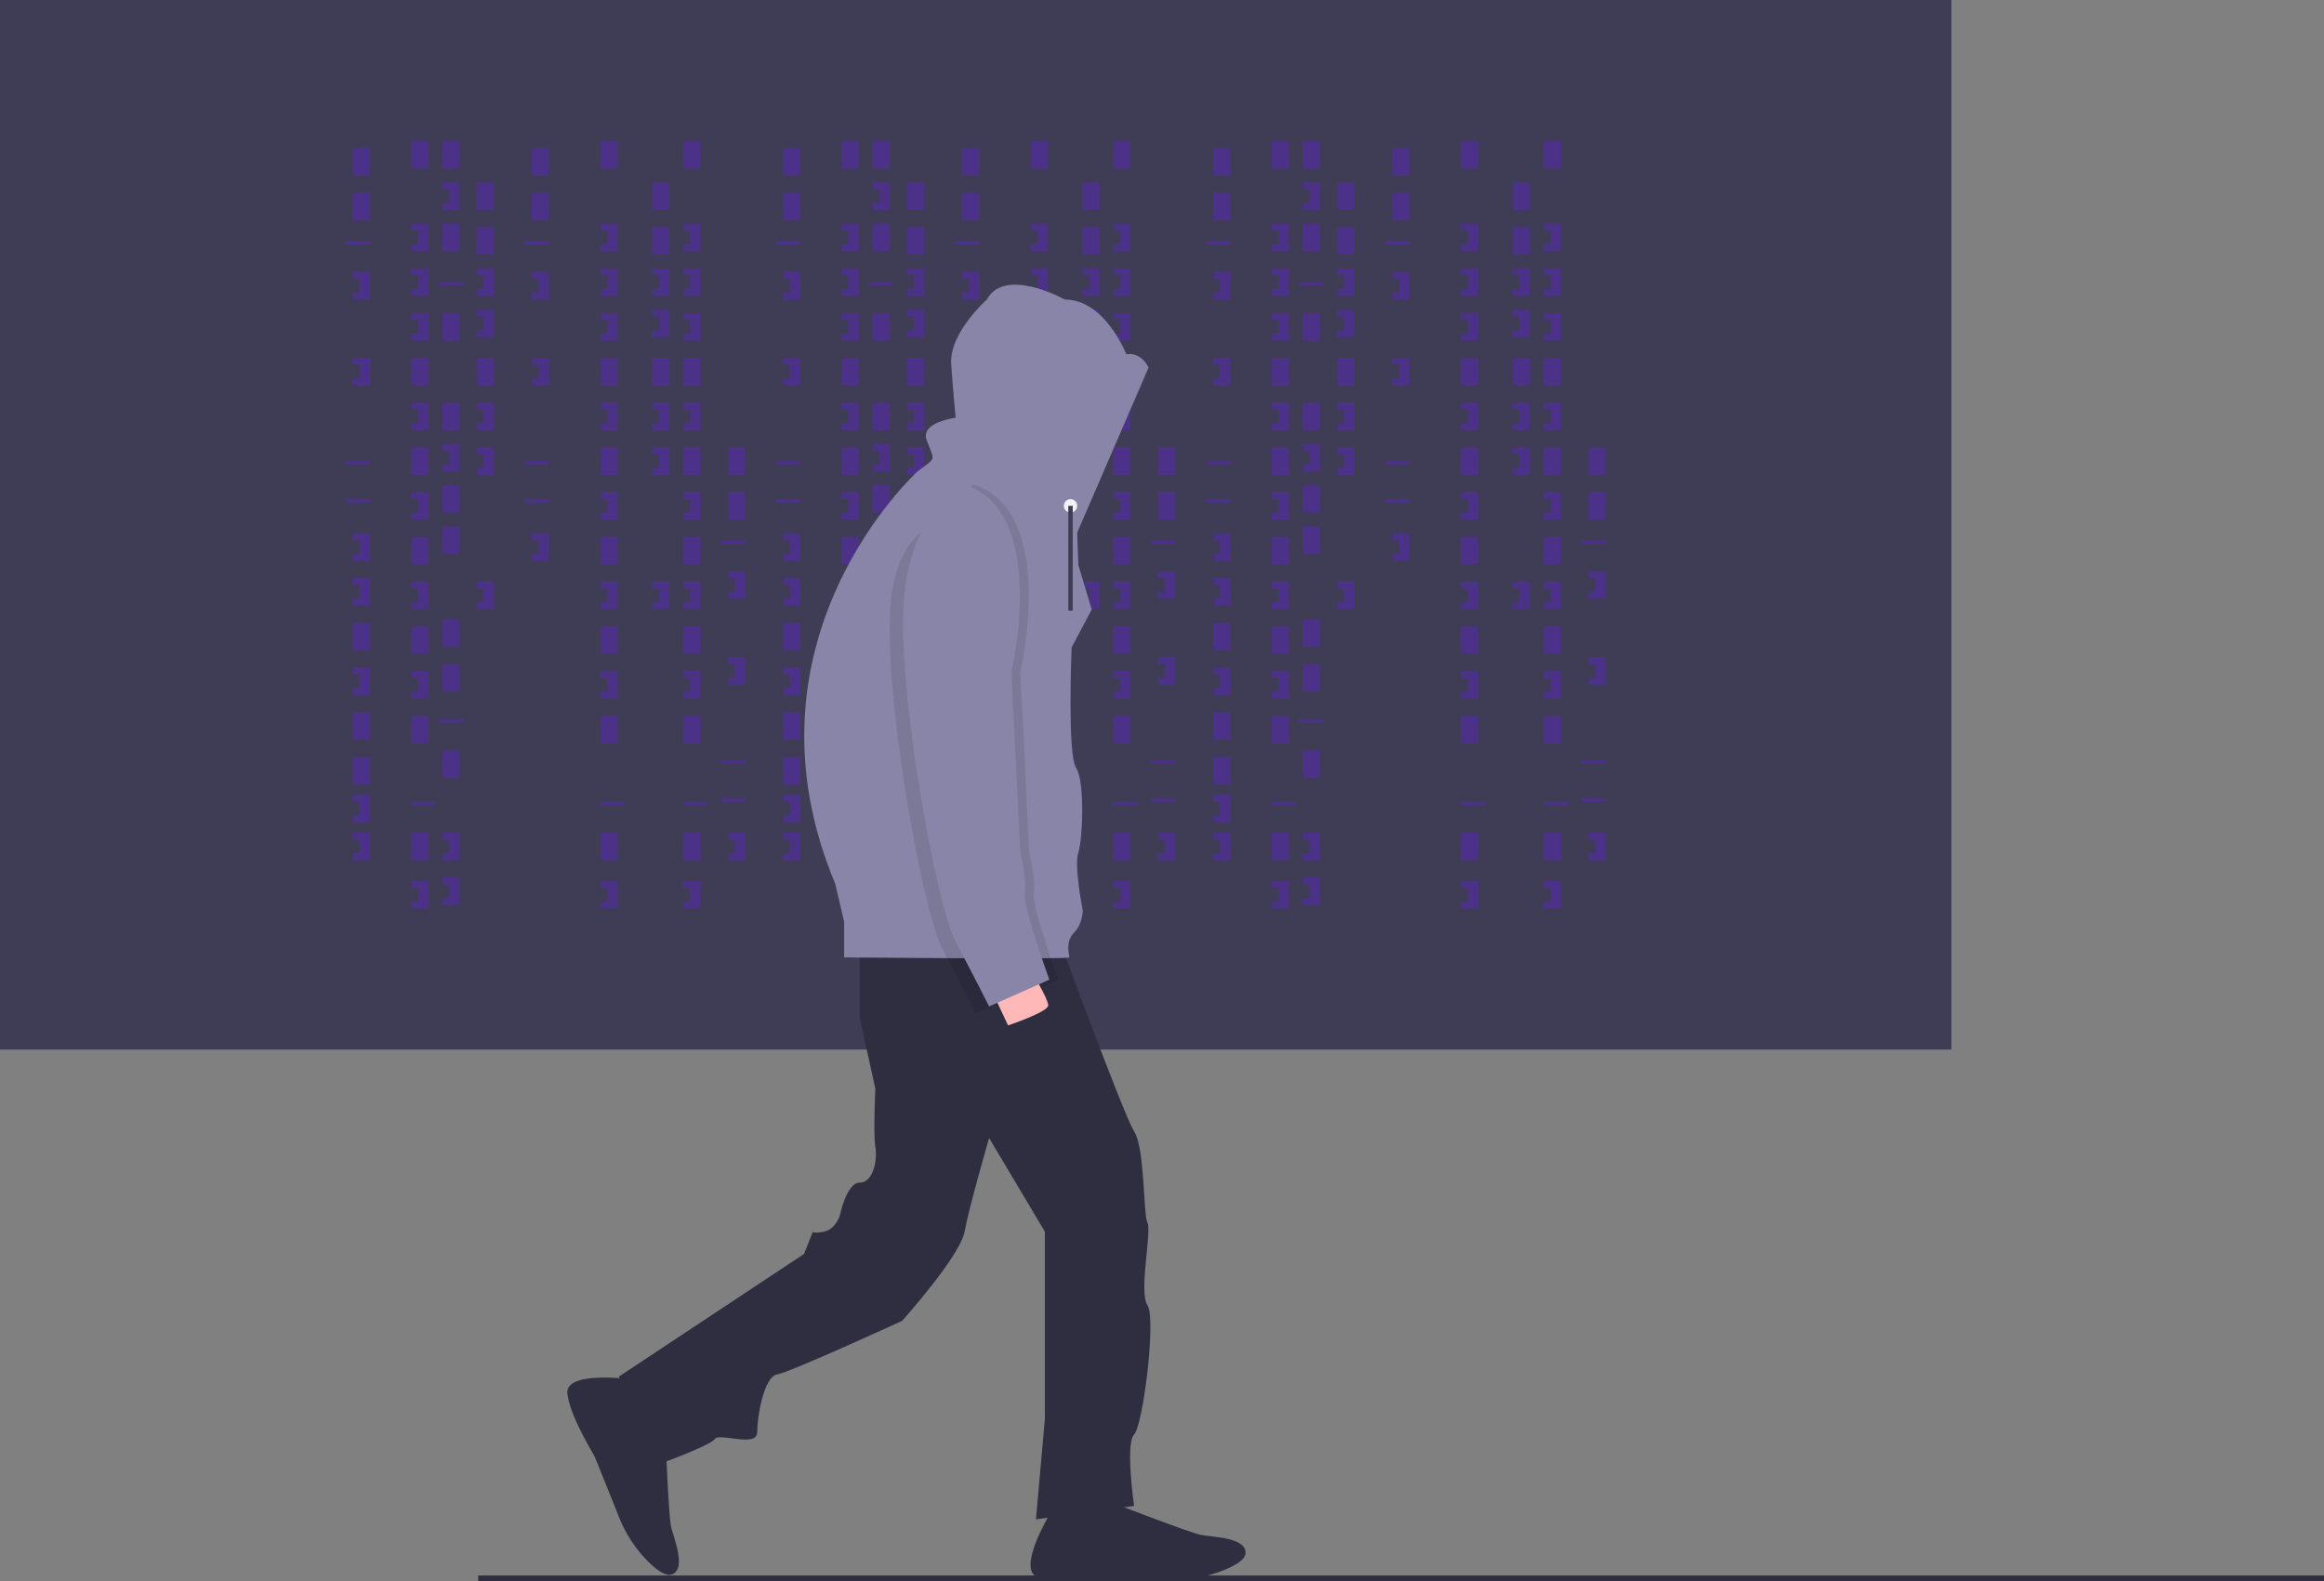 <svg xmlns="http://www.w3.org/2000/svg" xmlns:xlink="http://www.w3.org/1999/xlink" data-name="Layer 1" width="1042.039" height="709.089" viewBox="0 0 1042.039 709.089"><rect x="0" y="0" width="1042.039" height="709.089" fill="#808080" stroke="none"/><title>hacker_mind</title><rect width="875" height="470.679" fill="#3f3d56"></rect><rect x="158.179" y="66.358" width="7.716" height="12.346" fill="#4b3187"></rect><rect x="184.414" y="63.272" width="7.716" height="12.346" fill="#4b3187"></rect><rect x="198.302" y="63.272" width="7.716" height="12.346" fill="#4b3187"></rect><rect x="198.302" y="100.309" width="7.716" height="12.346" fill="#4b3187"></rect><rect x="213.735" y="81.79" width="7.716" height="12.346" fill="#4b3187"></rect><rect x="213.735" y="101.852" width="7.716" height="12.346" fill="#4b3187"></rect><rect x="198.302" y="140.432" width="7.716" height="12.346" fill="#4b3187"></rect><rect x="213.735" y="160.494" width="7.716" height="12.346" fill="#4b3187"></rect><rect x="198.302" y="236.111" width="7.716" height="12.346" fill="#4b3187"></rect><rect x="184.414" y="160.494" width="7.716" height="12.346" fill="#4b3187"></rect><rect x="158.179" y="86.42" width="7.716" height="12.346" fill="#4b3187"></rect><rect x="158.179" y="279.321" width="7.716" height="12.346" fill="#4b3187"></rect><rect x="158.179" y="319.444" width="7.716" height="12.346" fill="#4b3187"></rect><rect x="158.179" y="339.506" width="7.716" height="12.346" fill="#4b3187"></rect><rect x="155.093" y="108.025" width="10.802" height="1.543" fill="#4b3187"></rect><rect x="196.759" y="126.543" width="10.802" height="1.543" fill="#4b3187"></rect><rect x="155.093" y="206.79" width="10.802" height="1.543" fill="#4b3187"></rect><rect x="155.093" y="223.765" width="10.802" height="1.543" fill="#4b3187"></rect><rect x="196.759" y="322.531" width="10.802" height="1.543" fill="#4b3187"></rect><rect x="184.414" y="359.568" width="10.802" height="1.543" fill="#4b3187"></rect><polygon points="158.179 121.914 158.179 125 161.265 125 161.265 131.173 158.179 131.173 158.179 134.259 165.895 134.259 165.895 121.914 158.179 121.914" fill="#4b3187"></polygon><polygon points="184.414 100.309 184.414 103.395 187.5 103.395 187.5 109.568 184.414 109.568 184.414 112.654 192.13 112.654 192.13 100.309 184.414 100.309" fill="#4b3187"></polygon><polygon points="213.735 120.37 213.735 123.457 216.821 123.457 216.821 129.63 213.735 129.63 213.735 132.716 221.451 132.716 221.451 120.37 213.735 120.37" fill="#4b3187"></polygon><polygon points="213.735 180.556 213.735 183.642 216.821 183.642 216.821 189.815 213.735 189.815 213.735 192.901 221.451 192.901 221.451 180.556 213.735 180.556" fill="#4b3187"></polygon><polygon points="213.735 200.617 213.735 203.704 216.821 203.704 216.821 209.877 213.735 209.877 213.735 212.963 221.451 212.963 221.451 200.617 213.735 200.617" fill="#4b3187"></polygon><polygon points="213.735 138.889 213.735 141.975 216.821 141.975 216.821 148.148 213.735 148.148 213.735 151.235 221.451 151.235 221.451 138.889 213.735 138.889" fill="#4b3187"></polygon><polygon points="198.302 81.79 198.302 84.877 201.389 84.877 201.389 91.049 198.302 91.049 198.302 94.136 206.019 94.136 206.019 81.79 198.302 81.79" fill="#4b3187"></polygon><rect x="198.302" y="180.556" width="7.716" height="12.346" fill="#4b3187"></rect><rect x="198.302" y="217.593" width="7.716" height="12.346" fill="#4b3187"></rect><polygon points="198.302 199.074 198.302 202.16 201.389 202.16 201.389 208.333 198.302 208.333 198.302 211.42 206.019 211.42 206.019 199.074 198.302 199.074" fill="#4b3187"></polygon><polygon points="184.414 120.37 184.414 123.457 187.5 123.457 187.5 129.63 184.414 129.63 184.414 132.716 192.13 132.716 192.13 120.37 184.414 120.37" fill="#4b3187"></polygon><polygon points="184.414 140.432 184.414 143.519 187.5 143.519 187.5 149.691 184.414 149.691 184.414 152.778 192.13 152.778 192.13 140.432 184.414 140.432" fill="#4b3187"></polygon><rect x="184.414" y="200.617" width="7.716" height="12.346" fill="#4b3187"></rect><polygon points="184.414 180.556 184.414 183.642 187.5 183.642 187.5 189.815 184.414 189.815 184.414 192.901 192.13 192.901 192.13 180.556 184.414 180.556" fill="#4b3187"></polygon><rect x="184.414" y="240.741" width="7.716" height="12.346" fill="#4b3187"></rect><polygon points="184.414 220.679 184.414 223.765 187.5 223.765 187.5 229.938 184.414 229.938 184.414 233.025 192.13 233.025 192.13 220.679 184.414 220.679" fill="#4b3187"></polygon><rect x="184.414" y="280.864" width="7.716" height="12.346" fill="#4b3187"></rect><rect x="198.302" y="277.778" width="7.716" height="12.346" fill="#4b3187"></rect><polygon points="184.414 260.802 184.414 263.889 187.5 263.889 187.5 270.062 184.414 270.062 184.414 273.148 192.13 273.148 192.13 260.802 184.414 260.802" fill="#4b3187"></polygon><polygon points="213.735 260.802 213.735 263.889 216.821 263.889 216.821 270.062 213.735 270.062 213.735 273.148 221.451 273.148 221.451 260.802 213.735 260.802" fill="#4b3187"></polygon><rect x="292.438" y="81.79" width="7.716" height="12.346" fill="#4b3187"></rect><rect x="292.438" y="101.852" width="7.716" height="12.346" fill="#4b3187"></rect><rect x="292.438" y="160.494" width="7.716" height="12.346" fill="#4b3187"></rect><polygon points="292.438 120.37 292.438 123.457 295.525 123.457 295.525 129.63 292.438 129.63 292.438 132.716 300.154 132.716 300.154 120.37 292.438 120.37" fill="#4b3187"></polygon><polygon points="292.438 180.556 292.438 183.642 295.525 183.642 295.525 189.815 292.438 189.815 292.438 192.901 300.154 192.901 300.154 180.556 292.438 180.556" fill="#4b3187"></polygon><polygon points="292.438 200.617 292.438 203.704 295.525 203.704 295.525 209.877 292.438 209.877 292.438 212.963 300.154 212.963 300.154 200.617 292.438 200.617" fill="#4b3187"></polygon><polygon points="292.438 138.889 292.438 141.975 295.525 141.975 295.525 148.148 292.438 148.148 292.438 151.235 300.154 151.235 300.154 138.889 292.438 138.889" fill="#4b3187"></polygon><polygon points="292.438 260.802 292.438 263.889 295.525 263.889 295.525 270.062 292.438 270.062 292.438 273.148 300.154 273.148 300.154 260.802 292.438 260.802" fill="#4b3187"></polygon><rect x="184.414" y="320.988" width="7.716" height="12.346" fill="#4b3187"></rect><rect x="198.302" y="297.84" width="7.716" height="12.346" fill="#4b3187"></rect><rect x="184.414" y="373.457" width="7.716" height="12.346" fill="#4b3187"></rect><rect x="198.302" y="336.42" width="7.716" height="12.346" fill="#4b3187"></rect><polygon points="184.414 300.926 184.414 304.012 187.5 304.012 187.5 310.185 184.414 310.185 184.414 313.272 192.13 313.272 192.13 300.926 184.414 300.926" fill="#4b3187"></polygon><polygon points="184.414 395.062 184.414 398.148 187.5 398.148 187.5 404.321 184.414 404.321 184.414 407.407 192.13 407.407 192.13 395.062 184.414 395.062" fill="#4b3187"></polygon><rect x="269.29" y="63.272" width="7.716" height="12.346" fill="#4b3187"></rect><rect x="269.29" y="160.494" width="7.716" height="12.346" fill="#4b3187"></rect><rect x="269.29" y="359.568" width="10.802" height="1.543" fill="#4b3187"></rect><polygon points="269.29 100.309 269.29 103.395 272.377 103.395 272.377 109.568 269.29 109.568 269.29 112.654 277.006 112.654 277.006 100.309 269.29 100.309" fill="#4b3187"></polygon><polygon points="269.29 120.37 269.29 123.457 272.377 123.457 272.377 129.63 269.29 129.63 269.29 132.716 277.006 132.716 277.006 120.37 269.29 120.37" fill="#4b3187"></polygon><polygon points="269.29 140.432 269.29 143.519 272.377 143.519 272.377 149.691 269.29 149.691 269.29 152.778 277.006 152.778 277.006 140.432 269.29 140.432" fill="#4b3187"></polygon><rect x="269.29" y="200.617" width="7.716" height="12.346" fill="#4b3187"></rect><polygon points="269.29 180.556 269.29 183.642 272.377 183.642 272.377 189.815 269.29 189.815 269.29 192.901 277.006 192.901 277.006 180.556 269.29 180.556" fill="#4b3187"></polygon><rect x="269.29" y="240.741" width="7.716" height="12.346" fill="#4b3187"></rect><polygon points="269.29 220.679 269.29 223.765 272.377 223.765 272.377 229.938 269.29 229.938 269.29 233.025 277.006 233.025 277.006 220.679 269.29 220.679" fill="#4b3187"></polygon><rect x="269.29" y="280.864" width="7.716" height="12.346" fill="#4b3187"></rect><polygon points="269.29 260.802 269.29 263.889 272.377 263.889 272.377 270.062 269.29 270.062 269.29 273.148 277.006 273.148 277.006 260.802 269.29 260.802" fill="#4b3187"></polygon><rect x="269.29" y="320.988" width="7.716" height="12.346" fill="#4b3187"></rect><rect x="269.29" y="373.457" width="7.716" height="12.346" fill="#4b3187"></rect><polygon points="269.29 300.926 269.29 304.012 272.377 304.012 272.377 310.185 269.29 310.185 269.29 313.272 277.006 313.272 277.006 300.926 269.29 300.926" fill="#4b3187"></polygon><polygon points="269.29 395.062 269.29 398.148 272.377 398.148 272.377 404.321 269.29 404.321 269.29 407.407 277.006 407.407 277.006 395.062 269.29 395.062" fill="#4b3187"></polygon><rect x="306.327" y="63.272" width="7.716" height="12.346" fill="#4b3187"></rect><rect x="306.327" y="160.494" width="7.716" height="12.346" fill="#4b3187"></rect><rect x="306.327" y="359.568" width="10.802" height="1.543" fill="#4b3187"></rect><polygon points="306.327 100.309 306.327 103.395 309.414 103.395 309.414 109.568 306.327 109.568 306.327 112.654 314.043 112.654 314.043 100.309 306.327 100.309" fill="#4b3187"></polygon><polygon points="306.327 120.37 306.327 123.457 309.414 123.457 309.414 129.63 306.327 129.63 306.327 132.716 314.043 132.716 314.043 120.37 306.327 120.37" fill="#4b3187"></polygon><polygon points="306.327 140.432 306.327 143.519 309.414 143.519 309.414 149.691 306.327 149.691 306.327 152.778 314.043 152.778 314.043 140.432 306.327 140.432" fill="#4b3187"></polygon><rect x="306.327" y="200.617" width="7.716" height="12.346" fill="#4b3187"></rect><polygon points="306.327 180.556 306.327 183.642 309.414 183.642 309.414 189.815 306.327 189.815 306.327 192.901 314.043 192.901 314.043 180.556 306.327 180.556" fill="#4b3187"></polygon><rect x="306.327" y="240.741" width="7.716" height="12.346" fill="#4b3187"></rect><polygon points="306.327 220.679 306.327 223.765 309.414 223.765 309.414 229.938 306.327 229.938 306.327 233.025 314.043 233.025 314.043 220.679 306.327 220.679" fill="#4b3187"></polygon><rect x="306.327" y="280.864" width="7.716" height="12.346" fill="#4b3187"></rect><polygon points="306.327 260.802 306.327 263.889 309.414 263.889 309.414 270.062 306.327 270.062 306.327 273.148 314.043 273.148 314.043 260.802 306.327 260.802" fill="#4b3187"></polygon><rect x="306.327" y="320.988" width="7.716" height="12.346" fill="#4b3187"></rect><rect x="306.327" y="373.457" width="7.716" height="12.346" fill="#4b3187"></rect><polygon points="306.327 300.926 306.327 304.012 309.414 304.012 309.414 310.185 306.327 310.185 306.327 313.272 314.043 313.272 314.043 300.926 306.327 300.926" fill="#4b3187"></polygon><polygon points="306.327 395.062 306.327 398.148 309.414 398.148 309.414 404.321 306.327 404.321 306.327 407.407 314.043 407.407 314.043 395.062 306.327 395.062" fill="#4b3187"></polygon><polygon points="198.302 373.457 198.302 376.543 201.389 376.543 201.389 382.716 198.302 382.716 198.302 385.802 206.019 385.802 206.019 373.457 198.302 373.457" fill="#4b3187"></polygon><polygon points="198.302 393.519 198.302 396.605 201.389 396.605 201.389 402.778 198.302 402.778 198.302 405.864 206.019 405.864 206.019 393.519 198.302 393.519" fill="#4b3187"></polygon><polygon points="158.179 160.494 158.179 163.58 161.265 163.58 161.265 169.753 158.179 169.753 158.179 172.84 165.895 172.84 165.895 160.494 158.179 160.494" fill="#4b3187"></polygon><polygon points="158.179 239.198 158.179 242.284 161.265 242.284 161.265 248.457 158.179 248.457 158.179 251.543 165.895 251.543 165.895 239.198 158.179 239.198" fill="#4b3187"></polygon><polygon points="158.179 259.259 158.179 262.346 161.265 262.346 161.265 268.519 158.179 268.519 158.179 271.605 165.895 271.605 165.895 259.259 158.179 259.259" fill="#4b3187"></polygon><polygon points="158.179 299.383 158.179 302.469 161.265 302.469 161.265 308.642 158.179 308.642 158.179 311.728 165.895 311.728 165.895 299.383 158.179 299.383" fill="#4b3187"></polygon><polygon points="158.179 356.481 158.179 359.568 161.265 359.568 161.265 365.741 158.179 365.741 158.179 368.827 165.895 368.827 165.895 356.481 158.179 356.481" fill="#4b3187"></polygon><polygon points="158.179 373.457 158.179 376.543 161.265 376.543 161.265 382.716 158.179 382.716 158.179 385.802 165.895 385.802 165.895 373.457 158.179 373.457" fill="#4b3187"></polygon><rect x="238.426" y="66.358" width="7.716" height="12.346" fill="#4b3187"></rect><rect x="238.426" y="86.42" width="7.716" height="12.346" fill="#4b3187"></rect><rect x="235.34" y="108.025" width="10.802" height="1.543" fill="#4b3187"></rect><rect x="235.34" y="206.79" width="10.802" height="1.543" fill="#4b3187"></rect><rect x="235.34" y="223.765" width="10.802" height="1.543" fill="#4b3187"></rect><polygon points="238.426 121.914 238.426 125 241.512 125 241.512 131.173 238.426 131.173 238.426 134.259 246.142 134.259 246.142 121.914 238.426 121.914" fill="#4b3187"></polygon><polygon points="238.426 160.494 238.426 163.58 241.512 163.58 241.512 169.753 238.426 169.753 238.426 172.84 246.142 172.84 246.142 160.494 238.426 160.494" fill="#4b3187"></polygon><polygon points="238.426 239.198 238.426 242.284 241.512 242.284 241.512 248.457 238.426 248.457 238.426 251.543 246.142 251.543 246.142 239.198 238.426 239.198" fill="#4b3187"></polygon><rect x="326.389" y="200.617" width="7.716" height="12.346" fill="#4b3187"></rect><rect x="326.389" y="220.679" width="7.716" height="12.346" fill="#4b3187"></rect><rect x="323.302" y="242.284" width="10.802" height="1.543" fill="#4b3187"></rect><rect x="323.302" y="341.049" width="10.802" height="1.543" fill="#4b3187"></rect><rect x="323.302" y="358.025" width="10.802" height="1.543" fill="#4b3187"></rect><polygon points="326.389 256.173 326.389 259.259 329.475 259.259 329.475 265.432 326.389 265.432 326.389 268.519 334.105 268.519 334.105 256.173 326.389 256.173" fill="#4b3187"></polygon><polygon points="326.389 294.753 326.389 297.84 329.475 297.84 329.475 304.012 326.389 304.012 326.389 307.099 334.105 307.099 334.105 294.753 326.389 294.753" fill="#4b3187"></polygon><polygon points="326.389 373.457 326.389 376.543 329.475 376.543 329.475 382.716 326.389 382.716 326.389 385.802 334.105 385.802 334.105 373.457 326.389 373.457" fill="#4b3187"></polygon><rect x="351.08" y="66.358" width="7.716" height="12.346" fill="#4b3187"></rect><rect x="377.315" y="63.272" width="7.716" height="12.346" fill="#4b3187"></rect><rect x="391.204" y="63.272" width="7.716" height="12.346" fill="#4b3187"></rect><rect x="391.204" y="100.309" width="7.716" height="12.346" fill="#4b3187"></rect><rect x="406.636" y="81.79" width="7.716" height="12.346" fill="#4b3187"></rect><rect x="406.636" y="101.852" width="7.716" height="12.346" fill="#4b3187"></rect><rect x="391.204" y="140.432" width="7.716" height="12.346" fill="#4b3187"></rect><rect x="406.636" y="160.494" width="7.716" height="12.346" fill="#4b3187"></rect><rect x="391.204" y="236.111" width="7.716" height="12.346" fill="#4b3187"></rect><rect x="377.315" y="160.494" width="7.716" height="12.346" fill="#4b3187"></rect><rect x="351.08" y="86.42" width="7.716" height="12.346" fill="#4b3187"></rect><rect x="351.08" y="279.321" width="7.716" height="12.346" fill="#4b3187"></rect><rect x="351.08" y="319.444" width="7.716" height="12.346" fill="#4b3187"></rect><rect x="351.08" y="339.506" width="7.716" height="12.346" fill="#4b3187"></rect><rect x="347.994" y="108.025" width="10.802" height="1.543" fill="#4b3187"></rect><rect x="389.66" y="126.543" width="10.802" height="1.543" fill="#4b3187"></rect><rect x="347.994" y="206.79" width="10.802" height="1.543" fill="#4b3187"></rect><rect x="347.994" y="223.765" width="10.802" height="1.543" fill="#4b3187"></rect><rect x="389.66" y="322.531" width="10.802" height="1.543" fill="#4b3187"></rect><rect x="377.315" y="359.568" width="10.802" height="1.543" fill="#4b3187"></rect><polygon points="351.08 121.914 351.08 125 354.167 125 354.167 131.173 351.08 131.173 351.08 134.259 358.796 134.259 358.796 121.914 351.08 121.914" fill="#4b3187"></polygon><polygon points="377.315 100.309 377.315 103.395 380.401 103.395 380.401 109.568 377.315 109.568 377.315 112.654 385.031 112.654 385.031 100.309 377.315 100.309" fill="#4b3187"></polygon><polygon points="406.636 120.37 406.636 123.457 409.722 123.457 409.722 129.63 406.636 129.63 406.636 132.716 414.352 132.716 414.352 120.37 406.636 120.37" fill="#4b3187"></polygon><polygon points="406.636 180.556 406.636 183.642 409.722 183.642 409.722 189.815 406.636 189.815 406.636 192.901 414.352 192.901 414.352 180.556 406.636 180.556" fill="#4b3187"></polygon><polygon points="406.636 200.617 406.636 203.704 409.722 203.704 409.722 209.877 406.636 209.877 406.636 212.963 414.352 212.963 414.352 200.617 406.636 200.617" fill="#4b3187"></polygon><polygon points="406.636 138.889 406.636 141.975 409.722 141.975 409.722 148.148 406.636 148.148 406.636 151.235 414.352 151.235 414.352 138.889 406.636 138.889" fill="#4b3187"></polygon><polygon points="391.204 81.79 391.204 84.877 394.29 84.877 394.29 91.049 391.204 91.049 391.204 94.136 398.92 94.136 398.92 81.79 391.204 81.79" fill="#4b3187"></polygon><rect x="391.204" y="180.556" width="7.716" height="12.346" fill="#4b3187"></rect><rect x="391.204" y="217.593" width="7.716" height="12.346" fill="#4b3187"></rect><polygon points="391.204 199.074 391.204 202.16 394.29 202.16 394.29 208.333 391.204 208.333 391.204 211.42 398.92 211.42 398.92 199.074 391.204 199.074" fill="#4b3187"></polygon><polygon points="377.315 120.37 377.315 123.457 380.401 123.457 380.401 129.63 377.315 129.63 377.315 132.716 385.031 132.716 385.031 120.37 377.315 120.37" fill="#4b3187"></polygon><polygon points="377.315 140.432 377.315 143.519 380.401 143.519 380.401 149.691 377.315 149.691 377.315 152.778 385.031 152.778 385.031 140.432 377.315 140.432" fill="#4b3187"></polygon><rect x="377.315" y="200.617" width="7.716" height="12.346" fill="#4b3187"></rect><polygon points="377.315 180.556 377.315 183.642 380.401 183.642 380.401 189.815 377.315 189.815 377.315 192.901 385.031 192.901 385.031 180.556 377.315 180.556" fill="#4b3187"></polygon><rect x="377.315" y="240.741" width="7.716" height="12.346" fill="#4b3187"></rect><polygon points="377.315 220.679 377.315 223.765 380.401 223.765 380.401 229.938 377.315 229.938 377.315 233.025 385.031 233.025 385.031 220.679 377.315 220.679" fill="#4b3187"></polygon><rect x="377.315" y="280.864" width="7.716" height="12.346" fill="#4b3187"></rect><rect x="391.204" y="277.778" width="7.716" height="12.346" fill="#4b3187"></rect><polygon points="377.315 260.802 377.315 263.889 380.401 263.889 380.401 270.062 377.315 270.062 377.315 273.148 385.031 273.148 385.031 260.802 377.315 260.802" fill="#4b3187"></polygon><polygon points="406.636 260.802 406.636 263.889 409.722 263.889 409.722 270.062 406.636 270.062 406.636 273.148 414.352 273.148 414.352 260.802 406.636 260.802" fill="#4b3187"></polygon><rect x="485.34" y="81.79" width="7.716" height="12.346" fill="#4b3187"></rect><rect x="485.34" y="101.852" width="7.716" height="12.346" fill="#4b3187"></rect><rect x="485.34" y="160.494" width="7.716" height="12.346" fill="#4b3187"></rect><polygon points="485.34 120.37 485.34 123.457 488.426 123.457 488.426 129.63 485.34 129.63 485.34 132.716 493.056 132.716 493.056 120.37 485.34 120.37" fill="#4b3187"></polygon><polygon points="485.34 180.556 485.34 183.642 488.426 183.642 488.426 189.815 485.34 189.815 485.34 192.901 493.056 192.901 493.056 180.556 485.34 180.556" fill="#4b3187"></polygon><polygon points="485.34 200.617 485.34 203.704 488.426 203.704 488.426 209.877 485.34 209.877 485.34 212.963 493.056 212.963 493.056 200.617 485.34 200.617" fill="#4b3187"></polygon><polygon points="485.34 138.889 485.34 141.975 488.426 141.975 488.426 148.148 485.34 148.148 485.34 151.235 493.056 151.235 493.056 138.889 485.34 138.889" fill="#4b3187"></polygon><polygon points="485.34 260.802 485.34 263.889 488.426 263.889 488.426 270.062 485.34 270.062 485.34 273.148 493.056 273.148 493.056 260.802 485.34 260.802" fill="#4b3187"></polygon><rect x="377.315" y="320.988" width="7.716" height="12.346" fill="#4b3187"></rect><rect x="391.204" y="297.84" width="7.716" height="12.346" fill="#4b3187"></rect><rect x="377.315" y="373.457" width="7.716" height="12.346" fill="#4b3187"></rect><rect x="391.204" y="336.42" width="7.716" height="12.346" fill="#4b3187"></rect><polygon points="377.315 300.926 377.315 304.012 380.401 304.012 380.401 310.185 377.315 310.185 377.315 313.272 385.031 313.272 385.031 300.926 377.315 300.926" fill="#4b3187"></polygon><polygon points="377.315 395.062 377.315 398.148 380.401 398.148 380.401 404.321 377.315 404.321 377.315 407.407 385.031 407.407 385.031 395.062 377.315 395.062" fill="#4b3187"></polygon><rect x="462.191" y="63.272" width="7.716" height="12.346" fill="#4b3187"></rect><rect x="462.191" y="160.494" width="7.716" height="12.346" fill="#4b3187"></rect><rect x="462.191" y="359.568" width="10.802" height="1.543" fill="#4b3187"></rect><polygon points="462.191 100.309 462.191 103.395 465.278 103.395 465.278 109.568 462.191 109.568 462.191 112.654 469.907 112.654 469.907 100.309 462.191 100.309" fill="#4b3187"></polygon><polygon points="462.191 120.37 462.191 123.457 465.278 123.457 465.278 129.63 462.191 129.63 462.191 132.716 469.907 132.716 469.907 120.37 462.191 120.37" fill="#4b3187"></polygon><polygon points="462.191 140.432 462.191 143.519 465.278 143.519 465.278 149.691 462.191 149.691 462.191 152.778 469.907 152.778 469.907 140.432 462.191 140.432" fill="#4b3187"></polygon><rect x="462.191" y="200.617" width="7.716" height="12.346" fill="#4b3187"></rect><polygon points="462.191 180.556 462.191 183.642 465.278 183.642 465.278 189.815 462.191 189.815 462.191 192.901 469.907 192.901 469.907 180.556 462.191 180.556" fill="#4b3187"></polygon><rect x="462.191" y="240.741" width="7.716" height="12.346" fill="#4b3187"></rect><polygon points="462.191 220.679 462.191 223.765 465.278 223.765 465.278 229.938 462.191 229.938 462.191 233.025 469.907 233.025 469.907 220.679 462.191 220.679" fill="#4b3187"></polygon><rect x="462.191" y="280.864" width="7.716" height="12.346" fill="#4b3187"></rect><polygon points="462.191 260.802 462.191 263.889 465.278 263.889 465.278 270.062 462.191 270.062 462.191 273.148 469.907 273.148 469.907 260.802 462.191 260.802" fill="#4b3187"></polygon><rect x="462.191" y="320.988" width="7.716" height="12.346" fill="#4b3187"></rect><rect x="462.191" y="373.457" width="7.716" height="12.346" fill="#4b3187"></rect><polygon points="462.191 300.926 462.191 304.012 465.278 304.012 465.278 310.185 462.191 310.185 462.191 313.272 469.907 313.272 469.907 300.926 462.191 300.926" fill="#4b3187"></polygon><polygon points="462.191 395.062 462.191 398.148 465.278 398.148 465.278 404.321 462.191 404.321 462.191 407.407 469.907 407.407 469.907 395.062 462.191 395.062" fill="#4b3187"></polygon><rect x="499.228" y="63.272" width="7.716" height="12.346" fill="#4b3187"></rect><rect x="499.228" y="160.494" width="7.716" height="12.346" fill="#4b3187"></rect><rect x="499.228" y="359.568" width="10.802" height="1.543" fill="#4b3187"></rect><polygon points="499.228 100.309 499.228 103.395 502.315 103.395 502.315 109.568 499.228 109.568 499.228 112.654 506.944 112.654 506.944 100.309 499.228 100.309" fill="#4b3187"></polygon><polygon points="499.228 120.37 499.228 123.457 502.315 123.457 502.315 129.63 499.228 129.63 499.228 132.716 506.944 132.716 506.944 120.37 499.228 120.37" fill="#4b3187"></polygon><polygon points="499.228 140.432 499.228 143.519 502.315 143.519 502.315 149.691 499.228 149.691 499.228 152.778 506.944 152.778 506.944 140.432 499.228 140.432" fill="#4b3187"></polygon><rect x="499.228" y="200.617" width="7.716" height="12.346" fill="#4b3187"></rect><polygon points="499.228 180.556 499.228 183.642 502.315 183.642 502.315 189.815 499.228 189.815 499.228 192.901 506.944 192.901 506.944 180.556 499.228 180.556" fill="#4b3187"></polygon><rect x="499.228" y="240.741" width="7.716" height="12.346" fill="#4b3187"></rect><polygon points="499.228 220.679 499.228 223.765 502.315 223.765 502.315 229.938 499.228 229.938 499.228 233.025 506.944 233.025 506.944 220.679 499.228 220.679" fill="#4b3187"></polygon><rect x="499.228" y="280.864" width="7.716" height="12.346" fill="#4b3187"></rect><polygon points="499.228 260.802 499.228 263.889 502.315 263.889 502.315 270.062 499.228 270.062 499.228 273.148 506.944 273.148 506.944 260.802 499.228 260.802" fill="#4b3187"></polygon><rect x="499.228" y="320.988" width="7.716" height="12.346" fill="#4b3187"></rect><rect x="499.228" y="373.457" width="7.716" height="12.346" fill="#4b3187"></rect><polygon points="499.228 300.926 499.228 304.012 502.315 304.012 502.315 310.185 499.228 310.185 499.228 313.272 506.944 313.272 506.944 300.926 499.228 300.926" fill="#4b3187"></polygon><polygon points="499.228 395.062 499.228 398.148 502.315 398.148 502.315 404.321 499.228 404.321 499.228 407.407 506.944 407.407 506.944 395.062 499.228 395.062" fill="#4b3187"></polygon><polygon points="391.204 373.457 391.204 376.543 394.29 376.543 394.29 382.716 391.204 382.716 391.204 385.802 398.92 385.802 398.92 373.457 391.204 373.457" fill="#4b3187"></polygon><polygon points="391.204 393.519 391.204 396.605 394.29 396.605 394.29 402.778 391.204 402.778 391.204 405.864 398.92 405.864 398.92 393.519 391.204 393.519" fill="#4b3187"></polygon><polygon points="351.08 160.494 351.08 163.58 354.167 163.58 354.167 169.753 351.08 169.753 351.08 172.84 358.796 172.84 358.796 160.494 351.08 160.494" fill="#4b3187"></polygon><polygon points="351.08 239.198 351.08 242.284 354.167 242.284 354.167 248.457 351.08 248.457 351.08 251.543 358.796 251.543 358.796 239.198 351.08 239.198" fill="#4b3187"></polygon><polygon points="351.08 259.259 351.08 262.346 354.167 262.346 354.167 268.519 351.08 268.519 351.08 271.605 358.796 271.605 358.796 259.259 351.08 259.259" fill="#4b3187"></polygon><polygon points="351.08 299.383 351.08 302.469 354.167 302.469 354.167 308.642 351.08 308.642 351.08 311.728 358.796 311.728 358.796 299.383 351.08 299.383" fill="#4b3187"></polygon><polygon points="351.08 356.481 351.08 359.568 354.167 359.568 354.167 365.741 351.08 365.741 351.08 368.827 358.796 368.827 358.796 356.481 351.08 356.481" fill="#4b3187"></polygon><polygon points="351.08 373.457 351.08 376.543 354.167 376.543 354.167 382.716 351.08 382.716 351.08 385.802 358.796 385.802 358.796 373.457 351.08 373.457" fill="#4b3187"></polygon><rect x="431.327" y="66.358" width="7.716" height="12.346" fill="#4b3187"></rect><rect x="431.327" y="86.42" width="7.716" height="12.346" fill="#4b3187"></rect><rect x="428.241" y="108.025" width="10.802" height="1.543" fill="#4b3187"></rect><rect x="428.241" y="206.79" width="10.802" height="1.543" fill="#4b3187"></rect><rect x="428.241" y="223.765" width="10.802" height="1.543" fill="#4b3187"></rect><polygon points="431.327 121.914 431.327 125 434.414 125 434.414 131.173 431.327 131.173 431.327 134.259 439.043 134.259 439.043 121.914 431.327 121.914" fill="#4b3187"></polygon><polygon points="431.327 160.494 431.327 163.58 434.414 163.58 434.414 169.753 431.327 169.753 431.327 172.84 439.043 172.84 439.043 160.494 431.327 160.494" fill="#4b3187"></polygon><polygon points="431.327 239.198 431.327 242.284 434.414 242.284 434.414 248.457 431.327 248.457 431.327 251.543 439.043 251.543 439.043 239.198 431.327 239.198" fill="#4b3187"></polygon><rect x="519.29" y="200.617" width="7.716" height="12.346" fill="#4b3187"></rect><rect x="519.29" y="220.679" width="7.716" height="12.346" fill="#4b3187"></rect><rect x="516.204" y="242.284" width="10.802" height="1.543" fill="#4b3187"></rect><rect x="516.204" y="341.049" width="10.802" height="1.543" fill="#4b3187"></rect><rect x="516.204" y="358.025" width="10.802" height="1.543" fill="#4b3187"></rect><polygon points="519.29 256.173 519.29 259.259 522.377 259.259 522.377 265.432 519.29 265.432 519.29 268.519 527.006 268.519 527.006 256.173 519.29 256.173" fill="#4b3187"></polygon><polygon points="519.29 294.753 519.29 297.84 522.377 297.84 522.377 304.012 519.29 304.012 519.29 307.099 527.006 307.099 527.006 294.753 519.29 294.753" fill="#4b3187"></polygon><polygon points="519.29 373.457 519.29 376.543 522.377 376.543 522.377 382.716 519.29 382.716 519.29 385.802 527.006 385.802 527.006 373.457 519.29 373.457" fill="#4b3187"></polygon><rect x="543.981" y="66.358" width="7.716" height="12.346" fill="#4b3187"></rect><rect x="570.216" y="63.272" width="7.716" height="12.346" fill="#4b3187"></rect><rect x="584.105" y="63.272" width="7.716" height="12.346" fill="#4b3187"></rect><rect x="584.105" y="100.309" width="7.716" height="12.346" fill="#4b3187"></rect><rect x="599.537" y="81.79" width="7.716" height="12.346" fill="#4b3187"></rect><rect x="599.537" y="101.852" width="7.716" height="12.346" fill="#4b3187"></rect><rect x="584.105" y="140.432" width="7.716" height="12.346" fill="#4b3187"></rect><rect x="599.537" y="160.494" width="7.716" height="12.346" fill="#4b3187"></rect><rect x="584.105" y="236.111" width="7.716" height="12.346" fill="#4b3187"></rect><rect x="570.216" y="160.494" width="7.716" height="12.346" fill="#4b3187"></rect><rect x="543.981" y="86.42" width="7.716" height="12.346" fill="#4b3187"></rect><rect x="543.981" y="279.321" width="7.716" height="12.346" fill="#4b3187"></rect><rect x="543.981" y="319.444" width="7.716" height="12.346" fill="#4b3187"></rect><rect x="543.981" y="339.506" width="7.716" height="12.346" fill="#4b3187"></rect><rect x="540.895" y="108.025" width="10.802" height="1.543" fill="#4b3187"></rect><rect x="582.562" y="126.543" width="10.802" height="1.543" fill="#4b3187"></rect><rect x="540.895" y="206.79" width="10.802" height="1.543" fill="#4b3187"></rect><rect x="540.895" y="223.765" width="10.802" height="1.543" fill="#4b3187"></rect><rect x="582.562" y="322.531" width="10.802" height="1.543" fill="#4b3187"></rect><rect x="570.216" y="359.568" width="10.802" height="1.543" fill="#4b3187"></rect><polygon points="543.981 121.914 543.981 125 547.068 125 547.068 131.173 543.981 131.173 543.981 134.259 551.698 134.259 551.698 121.914 543.981 121.914" fill="#4b3187"></polygon><polygon points="570.216 100.309 570.216 103.395 573.302 103.395 573.302 109.568 570.216 109.568 570.216 112.654 577.932 112.654 577.932 100.309 570.216 100.309" fill="#4b3187"></polygon><polygon points="599.537 120.37 599.537 123.457 602.623 123.457 602.623 129.63 599.537 129.63 599.537 132.716 607.253 132.716 607.253 120.37 599.537 120.37" fill="#4b3187"></polygon><polygon points="599.537 180.556 599.537 183.642 602.623 183.642 602.623 189.815 599.537 189.815 599.537 192.901 607.253 192.901 607.253 180.556 599.537 180.556" fill="#4b3187"></polygon><polygon points="599.537 200.617 599.537 203.704 602.623 203.704 602.623 209.877 599.537 209.877 599.537 212.963 607.253 212.963 607.253 200.617 599.537 200.617" fill="#4b3187"></polygon><polygon points="599.537 138.889 599.537 141.975 602.623 141.975 602.623 148.148 599.537 148.148 599.537 151.235 607.253 151.235 607.253 138.889 599.537 138.889" fill="#4b3187"></polygon><polygon points="584.105 81.79 584.105 84.877 587.191 84.877 587.191 91.049 584.105 91.049 584.105 94.136 591.821 94.136 591.821 81.79 584.105 81.79" fill="#4b3187"></polygon><rect x="584.105" y="180.556" width="7.716" height="12.346" fill="#4b3187"></rect><rect x="584.105" y="217.593" width="7.716" height="12.346" fill="#4b3187"></rect><polygon points="584.105 199.074 584.105 202.16 587.191 202.16 587.191 208.333 584.105 208.333 584.105 211.42 591.821 211.42 591.821 199.074 584.105 199.074" fill="#4b3187"></polygon><polygon points="570.216 120.37 570.216 123.457 573.302 123.457 573.302 129.63 570.216 129.63 570.216 132.716 577.932 132.716 577.932 120.37 570.216 120.37" fill="#4b3187"></polygon><polygon points="570.216 140.432 570.216 143.519 573.302 143.519 573.302 149.691 570.216 149.691 570.216 152.778 577.932 152.778 577.932 140.432 570.216 140.432" fill="#4b3187"></polygon><rect x="570.216" y="200.617" width="7.716" height="12.346" fill="#4b3187"></rect><polygon points="570.216 180.556 570.216 183.642 573.302 183.642 573.302 189.815 570.216 189.815 570.216 192.901 577.932 192.901 577.932 180.556 570.216 180.556" fill="#4b3187"></polygon><rect x="570.216" y="240.741" width="7.716" height="12.346" fill="#4b3187"></rect><polygon points="570.216 220.679 570.216 223.765 573.302 223.765 573.302 229.938 570.216 229.938 570.216 233.025 577.932 233.025 577.932 220.679 570.216 220.679" fill="#4b3187"></polygon><rect x="570.216" y="280.864" width="7.716" height="12.346" fill="#4b3187"></rect><rect x="584.105" y="277.778" width="7.716" height="12.346" fill="#4b3187"></rect><polygon points="570.216 260.802 570.216 263.889 573.302 263.889 573.302 270.062 570.216 270.062 570.216 273.148 577.932 273.148 577.932 260.802 570.216 260.802" fill="#4b3187"></polygon><polygon points="599.537 260.802 599.537 263.889 602.623 263.889 602.623 270.062 599.537 270.062 599.537 273.148 607.253 273.148 607.253 260.802 599.537 260.802" fill="#4b3187"></polygon><rect x="678.241" y="81.79" width="7.716" height="12.346" fill="#4b3187"></rect><rect x="678.241" y="101.852" width="7.716" height="12.346" fill="#4b3187"></rect><rect x="678.241" y="160.494" width="7.716" height="12.346" fill="#4b3187"></rect><polygon points="678.241 120.37 678.241 123.457 681.327 123.457 681.327 129.63 678.241 129.63 678.241 132.716 685.957 132.716 685.957 120.37 678.241 120.37" fill="#4b3187"></polygon><polygon points="678.241 180.556 678.241 183.642 681.327 183.642 681.327 189.815 678.241 189.815 678.241 192.901 685.957 192.901 685.957 180.556 678.241 180.556" fill="#4b3187"></polygon><polygon points="678.241 200.617 678.241 203.704 681.327 203.704 681.327 209.877 678.241 209.877 678.241 212.963 685.957 212.963 685.957 200.617 678.241 200.617" fill="#4b3187"></polygon><polygon points="678.241 138.889 678.241 141.975 681.327 141.975 681.327 148.148 678.241 148.148 678.241 151.235 685.957 151.235 685.957 138.889 678.241 138.889" fill="#4b3187"></polygon><polygon points="678.241 260.802 678.241 263.889 681.327 263.889 681.327 270.062 678.241 270.062 678.241 273.148 685.957 273.148 685.957 260.802 678.241 260.802" fill="#4b3187"></polygon><rect x="570.216" y="320.988" width="7.716" height="12.346" fill="#4b3187"></rect><rect x="584.105" y="297.84" width="7.716" height="12.346" fill="#4b3187"></rect><rect x="570.216" y="373.457" width="7.716" height="12.346" fill="#4b3187"></rect><rect x="584.105" y="336.42" width="7.716" height="12.346" fill="#4b3187"></rect><polygon points="570.216 300.926 570.216 304.012 573.302 304.012 573.302 310.185 570.216 310.185 570.216 313.272 577.932 313.272 577.932 300.926 570.216 300.926" fill="#4b3187"></polygon><polygon points="570.216 395.062 570.216 398.148 573.302 398.148 573.302 404.321 570.216 404.321 570.216 407.407 577.932 407.407 577.932 395.062 570.216 395.062" fill="#4b3187"></polygon><rect x="655.093" y="63.272" width="7.716" height="12.346" fill="#4b3187"></rect><rect x="655.093" y="160.494" width="7.716" height="12.346" fill="#4b3187"></rect><rect x="655.093" y="359.568" width="10.802" height="1.543" fill="#4b3187"></rect><polygon points="655.093 100.309 655.093 103.395 658.179 103.395 658.179 109.568 655.093 109.568 655.093 112.654 662.809 112.654 662.809 100.309 655.093 100.309" fill="#4b3187"></polygon><polygon points="655.093 120.37 655.093 123.457 658.179 123.457 658.179 129.63 655.093 129.63 655.093 132.716 662.809 132.716 662.809 120.37 655.093 120.37" fill="#4b3187"></polygon><polygon points="655.093 140.432 655.093 143.519 658.179 143.519 658.179 149.691 655.093 149.691 655.093 152.778 662.809 152.778 662.809 140.432 655.093 140.432" fill="#4b3187"></polygon><rect x="655.093" y="200.617" width="7.716" height="12.346" fill="#4b3187"></rect><polygon points="655.093 180.556 655.093 183.642 658.179 183.642 658.179 189.815 655.093 189.815 655.093 192.901 662.809 192.901 662.809 180.556 655.093 180.556" fill="#4b3187"></polygon><rect x="655.093" y="240.741" width="7.716" height="12.346" fill="#4b3187"></rect><polygon points="655.093 220.679 655.093 223.765 658.179 223.765 658.179 229.938 655.093 229.938 655.093 233.025 662.809 233.025 662.809 220.679 655.093 220.679" fill="#4b3187"></polygon><rect x="655.093" y="280.864" width="7.716" height="12.346" fill="#4b3187"></rect><polygon points="655.093 260.802 655.093 263.889 658.179 263.889 658.179 270.062 655.093 270.062 655.093 273.148 662.809 273.148 662.809 260.802 655.093 260.802" fill="#4b3187"></polygon><rect x="655.093" y="320.988" width="7.716" height="12.346" fill="#4b3187"></rect><rect x="655.093" y="373.457" width="7.716" height="12.346" fill="#4b3187"></rect><polygon points="655.093 300.926 655.093 304.012 658.179 304.012 658.179 310.185 655.093 310.185 655.093 313.272 662.809 313.272 662.809 300.926 655.093 300.926" fill="#4b3187"></polygon><polygon points="655.093 395.062 655.093 398.148 658.179 398.148 658.179 404.321 655.093 404.321 655.093 407.407 662.809 407.407 662.809 395.062 655.093 395.062" fill="#4b3187"></polygon><rect x="692.13" y="63.272" width="7.716" height="12.346" fill="#4b3187"></rect><rect x="692.13" y="160.494" width="7.716" height="12.346" fill="#4b3187"></rect><rect x="692.13" y="359.568" width="10.802" height="1.543" fill="#4b3187"></rect><polygon points="692.13 100.309 692.13 103.395 695.216 103.395 695.216 109.568 692.13 109.568 692.13 112.654 699.846 112.654 699.846 100.309 692.13 100.309" fill="#4b3187"></polygon><polygon points="692.13 120.37 692.13 123.457 695.216 123.457 695.216 129.63 692.13 129.63 692.13 132.716 699.846 132.716 699.846 120.37 692.13 120.37" fill="#4b3187"></polygon><polygon points="692.13 140.432 692.13 143.519 695.216 143.519 695.216 149.691 692.13 149.691 692.13 152.778 699.846 152.778 699.846 140.432 692.13 140.432" fill="#4b3187"></polygon><rect x="692.13" y="200.617" width="7.716" height="12.346" fill="#4b3187"></rect><polygon points="692.13 180.556 692.13 183.642 695.216 183.642 695.216 189.815 692.13 189.815 692.13 192.901 699.846 192.901 699.846 180.556 692.13 180.556" fill="#4b3187"></polygon><rect x="692.13" y="240.741" width="7.716" height="12.346" fill="#4b3187"></rect><polygon points="692.13 220.679 692.13 223.765 695.216 223.765 695.216 229.938 692.13 229.938 692.13 233.025 699.846 233.025 699.846 220.679 692.13 220.679" fill="#4b3187"></polygon><rect x="692.13" y="280.864" width="7.716" height="12.346" fill="#4b3187"></rect><polygon points="692.13 260.802 692.13 263.889 695.216 263.889 695.216 270.062 692.13 270.062 692.13 273.148 699.846 273.148 699.846 260.802 692.13 260.802" fill="#4b3187"></polygon><rect x="692.13" y="320.988" width="7.716" height="12.346" fill="#4b3187"></rect><rect x="692.13" y="373.457" width="7.716" height="12.346" fill="#4b3187"></rect><polygon points="692.13 300.926 692.13 304.012 695.216 304.012 695.216 310.185 692.13 310.185 692.13 313.272 699.846 313.272 699.846 300.926 692.13 300.926" fill="#4b3187"></polygon><polygon points="692.13 395.062 692.13 398.148 695.216 398.148 695.216 404.321 692.13 404.321 692.13 407.407 699.846 407.407 699.846 395.062 692.13 395.062" fill="#4b3187"></polygon><polygon points="584.105 373.457 584.105 376.543 587.191 376.543 587.191 382.716 584.105 382.716 584.105 385.802 591.821 385.802 591.821 373.457 584.105 373.457" fill="#4b3187"></polygon><polygon points="584.105 393.519 584.105 396.605 587.191 396.605 587.191 402.778 584.105 402.778 584.105 405.864 591.821 405.864 591.821 393.519 584.105 393.519" fill="#4b3187"></polygon><polygon points="543.981 160.494 543.981 163.58 547.068 163.58 547.068 169.753 543.981 169.753 543.981 172.84 551.698 172.84 551.698 160.494 543.981 160.494" fill="#4b3187"></polygon><polygon points="543.981 239.198 543.981 242.284 547.068 242.284 547.068 248.457 543.981 248.457 543.981 251.543 551.698 251.543 551.698 239.198 543.981 239.198" fill="#4b3187"></polygon><polygon points="543.981 259.259 543.981 262.346 547.068 262.346 547.068 268.519 543.981 268.519 543.981 271.605 551.698 271.605 551.698 259.259 543.981 259.259" fill="#4b3187"></polygon><polygon points="543.981 299.383 543.981 302.469 547.068 302.469 547.068 308.642 543.981 308.642 543.981 311.728 551.698 311.728 551.698 299.383 543.981 299.383" fill="#4b3187"></polygon><polygon points="543.981 356.481 543.981 359.568 547.068 359.568 547.068 365.741 543.981 365.741 543.981 368.827 551.698 368.827 551.698 356.481 543.981 356.481" fill="#4b3187"></polygon><polygon points="543.981 373.457 543.981 376.543 547.068 376.543 547.068 382.716 543.981 382.716 543.981 385.802 551.698 385.802 551.698 373.457 543.981 373.457" fill="#4b3187"></polygon><rect x="624.228" y="66.358" width="7.716" height="12.346" fill="#4b3187"></rect><rect x="624.228" y="86.42" width="7.716" height="12.346" fill="#4b3187"></rect><rect x="621.142" y="108.025" width="10.802" height="1.543" fill="#4b3187"></rect><rect x="621.142" y="206.79" width="10.802" height="1.543" fill="#4b3187"></rect><rect x="621.142" y="223.765" width="10.802" height="1.543" fill="#4b3187"></rect><polygon points="624.228 121.914 624.228 125 627.315 125 627.315 131.173 624.228 131.173 624.228 134.259 631.944 134.259 631.944 121.914 624.228 121.914" fill="#4b3187"></polygon><polygon points="624.228 160.494 624.228 163.58 627.315 163.58 627.315 169.753 624.228 169.753 624.228 172.84 631.944 172.84 631.944 160.494 624.228 160.494" fill="#4b3187"></polygon><polygon points="624.228 239.198 624.228 242.284 627.315 242.284 627.315 248.457 624.228 248.457 624.228 251.543 631.944 251.543 631.944 239.198 624.228 239.198" fill="#4b3187"></polygon><rect x="712.191" y="200.617" width="7.716" height="12.346" fill="#4b3187"></rect><rect x="712.191" y="220.679" width="7.716" height="12.346" fill="#4b3187"></rect><rect x="709.105" y="242.284" width="10.802" height="1.543" fill="#4b3187"></rect><rect x="709.105" y="341.049" width="10.802" height="1.543" fill="#4b3187"></rect><rect x="709.105" y="358.025" width="10.802" height="1.543" fill="#4b3187"></rect><polygon points="712.191 256.173 712.191 259.259 715.278 259.259 715.278 265.432 712.191 265.432 712.191 268.519 719.907 268.519 719.907 256.173 712.191 256.173" fill="#4b3187"></polygon><polygon points="712.191 294.753 712.191 297.84 715.278 297.84 715.278 304.012 712.191 304.012 712.191 307.099 719.907 307.099 719.907 294.753 712.191 294.753" fill="#4b3187"></polygon><polygon points="712.191 373.457 712.191 376.543 715.278 376.543 715.278 382.716 712.191 382.716 712.191 385.802 719.907 385.802 719.907 373.457 712.191 373.457" fill="#4b3187"></polygon><rect x="214.435" y="706.534" width="827.604" height="2.554" fill="#2f2e41"></rect><path d="M464.48,499.795v52l7,32s-1,20,0,26-1,16-7,16-9,15-9,15-2,6-7,7-5,0-5,0l-4,10-83,55,16,40s25-9,27-12,19,4,19-3,3-25,9-26,56-24,56-24,26-29,28-40,11-42,11-42l25,42v84l-4,45,44-6s-4-28,0-32,10-52,6-58,2-33,0-37-1-33-6-41-35-90-35-90Z" transform="translate(-78.98 -95.456)" fill="#2f2e41"></path><path d="M549.48,774.795s-15,25-5,28,29,0,31,0,38,1,38,1,24-5,24-12-15-7-20-8-36-13-36-13Z" transform="translate(-78.98 -95.456)" fill="#2f2e41"></path><path d="M361.073,713.923s-28.902-3.827-27.681,6.541,11.527,26.611,12.322,28.446c.538,1.243,6.854,16.978,10.875,27.006a58.476,58.476,0,0,0,12.835,19.652c3.931,3.929,8.216,7.079,11.026,5.862,6.423-2.782.461-16.547-.608-21.532s-2.38-38.201-2.38-38.201Z" transform="translate(-78.98 -95.456)" fill="#2f2e41"></path><path d="M561.98,334.295l32-74s-3-7-10-6c0,0-9.5-24.5-27.5-24.5,0,0-27-15-35,0,0,0-17,15-16,29s2,24,2,24-16,2-13,10,4,8,0,11l-4,3s-83,75-37,185l4,17v16s101,1,101,0-2-7,2-11,4-10,4-10-4-20-2-26,3-32-1-38-2-54-2-54l9-17-3-10-3-10Z" transform="translate(-78.98 -95.456)" fill="#8985a8"></path><path d="M553.48,534.795s-12-33-11-39-2-18-2-18l-4-81s17-72-21-84c0,0-9.615,4.196-17.494,17.697-7.791,3.47-17.244,12.252-19.506,34.303-4,39,14,139,23,156s15,29,15,29l9.406-4.181c.388.77.594,1.181.594,1.181Z" transform="translate(-78.98 -95.456)" opacity="0.1"></path><circle cx="480" cy="226.84" r="3" fill="#f2f2f2"></circle><rect x="479" y="226.84" width="2" height="47" fill="#3f3d56"></rect><path d="M522.98,538.295l8,17s18-6,18-9-8-16-8-16Z" transform="translate(-78.98 -95.456)" fill="#ffb8b8"></path><path d="M511.48,312.795s-23,10-27,49,14,139,23,156,15,29,15,29l27-12s-12-33-11-39-2-18-2-18l-4-81S549.48,324.795,511.48,312.795Z" transform="translate(-78.98 -95.456)" fill="#8985a8"></path></svg>